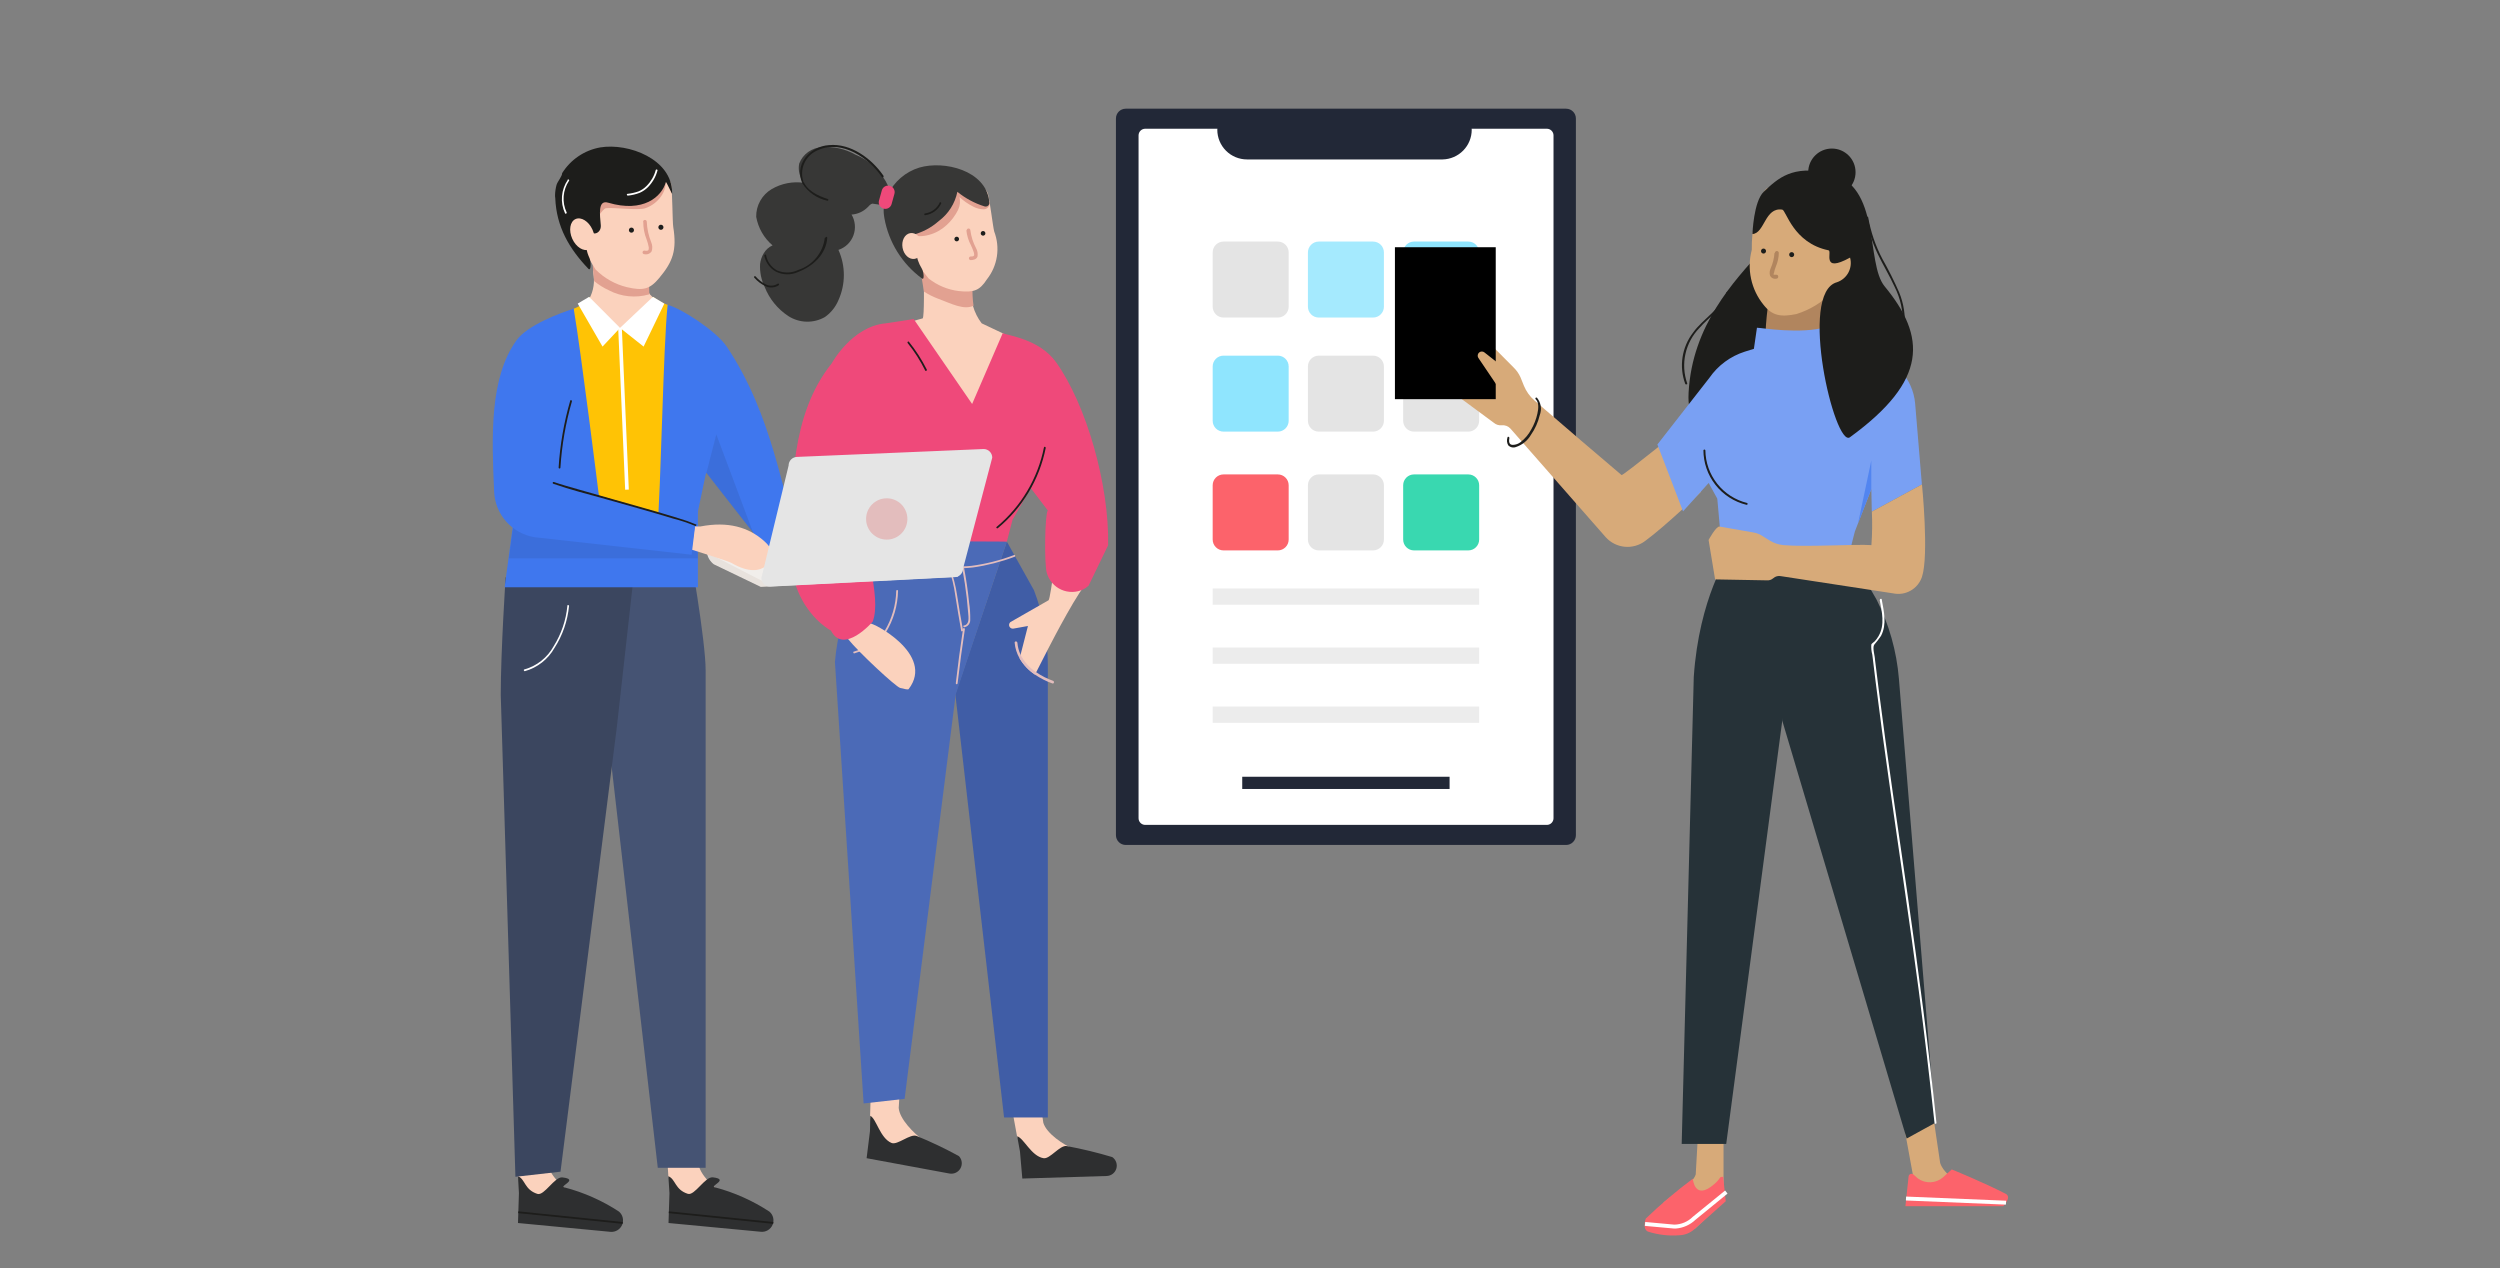 <svg width="690" height="350" viewBox="0 0 690 350" fill="none" xmlns="http://www.w3.org/2000/svg">
<rect x="0" y="0" width="690" height="350" fill="#808080" stroke="none"/>
<path d="M432.246 30H310.7C309.209 30 308 31.209 308 32.7V230.509C308 232 309.209 233.209 310.7 233.209H432.246C433.737 233.209 434.946 232 434.946 230.509V32.7C434.946 31.209 433.737 30 432.246 30Z" fill="#222837"/>
<path d="M426.93 35.531H316.082C315.066 35.531 314.242 36.355 314.242 37.371V225.832C314.242 226.848 315.066 227.672 316.082 227.672H426.93C427.946 227.672 428.77 226.848 428.77 225.832V37.371C428.77 36.355 427.946 35.531 426.93 35.531Z" fill="white"/>
<path d="M352.673 98.156H337.699C336.042 98.156 334.699 99.499 334.699 101.156V116.13C334.699 117.787 336.042 119.13 337.699 119.13H352.673C354.33 119.13 355.673 117.787 355.673 116.13V101.156C355.673 99.499 354.33 98.156 352.673 98.156Z" fill="#3AD0FD" fill-opacity="0.57"/>
<path d="M352.673 66.672H337.699C336.042 66.672 334.699 68.015 334.699 69.672V84.646C334.699 86.303 336.042 87.646 337.699 87.646H352.673C354.33 87.646 355.673 86.303 355.673 84.646V69.672C355.673 68.015 354.33 66.672 352.673 66.672Z" fill="#E4E4E4"/>
<path d="M408.247 162.422H334.699V166.91H408.247V162.422Z" fill="#ECECEC"/>
<path d="M408.247 178.719H334.699V183.207H408.247V178.719Z" fill="#ECECEC"/>
<path d="M352.673 130.938H337.699C336.042 130.938 334.699 132.281 334.699 133.938V148.912C334.699 150.568 336.042 151.912 337.699 151.912H352.673C354.33 151.912 355.673 150.568 355.673 148.912V133.938C355.673 132.281 354.33 130.938 352.673 130.938Z" fill="#FC636B"/>
<path d="M408.247 195.008H334.699V199.496H408.247V195.008Z" fill="#ECECEC"/>
<path d="M339.181 32.633H403.025C403.866 32.633 404.673 32.967 405.268 33.562C405.862 34.157 406.197 34.964 406.197 35.805C406.197 37.951 405.356 40.012 403.854 41.545C402.352 43.078 400.309 43.961 398.164 44.005H344.175C342 44.005 339.914 43.141 338.376 41.603C336.839 40.065 335.975 37.98 335.975 35.805C335.975 34.964 336.309 34.157 336.904 33.562C337.499 32.967 338.305 32.633 339.147 32.633H339.181Z" fill="#222837"/>
<path d="M400.087 214.383H342.857V217.757H400.087V214.383Z" fill="#222837"/>
<path d="M378.96 98.156H363.986C362.329 98.156 360.986 99.499 360.986 101.156V116.13C360.986 117.787 362.329 119.13 363.986 119.13H378.96C380.617 119.13 381.96 117.787 381.96 116.13V101.156C381.96 99.499 380.617 98.156 378.96 98.156Z" fill="#E4E4E4"/>
<path opacity="0.8" d="M378.96 66.672H363.986C362.329 66.672 360.986 68.015 360.986 69.672V84.646C360.986 86.303 362.329 87.646 363.986 87.646H378.96C380.617 87.646 381.96 86.303 381.96 84.646V69.672C381.96 68.015 380.617 66.672 378.96 66.672Z" fill="#8FE4FE"/>
<path d="M378.96 130.938H363.986C362.329 130.938 360.986 132.281 360.986 133.938V148.912C360.986 150.568 362.329 151.912 363.986 151.912H378.96C380.617 151.912 381.96 150.568 381.96 148.912V133.938C381.96 132.281 380.617 130.938 378.96 130.938Z" fill="#E4E4E4"/>
<path d="M405.247 98.156H390.273C388.617 98.156 387.273 99.499 387.273 101.156V116.13C387.273 117.787 388.617 119.13 390.273 119.13H405.247C406.904 119.13 408.247 117.787 408.247 116.13V101.156C408.247 99.499 406.904 98.156 405.247 98.156Z" fill="#E4E4E4"/>
<path d="M405.247 66.672H390.273C388.617 66.672 387.273 68.015 387.273 69.672V84.646C387.273 86.303 388.617 87.646 390.273 87.646H405.247C406.904 87.646 408.247 86.303 408.247 84.646V69.672C408.247 68.015 406.904 66.672 405.247 66.672Z" fill="#3AD0FD" fill-opacity="0.57"/>
<path d="M405.247 130.938H390.273C388.617 130.938 387.273 132.281 387.273 133.938V148.912C387.273 150.568 388.617 151.912 390.273 151.912H405.247C406.904 151.912 408.247 150.568 408.247 148.912V133.938C408.247 132.281 406.904 130.938 405.247 130.938Z" fill="#39D8B0"/>
<path d="M286.752 322.947C284.214 321.8 280.71 313.642 280.71 313.642L278.012 298.96L285.725 294.711L287.959 309.897C288.866 312.878 293.499 315.939 296.358 317.147L301.453 319.443C302.48 319.886 285.946 322.363 286.752 322.947Z" fill="#FBD2BD"/>
<path d="M282.158 325.279L281.514 317.827L280.748 313.617C282.561 314.121 284.635 319.096 287.998 319.66C289.771 320.002 292.53 315.954 294.442 316.316C298.678 317.099 302.866 318.115 306.99 319.357C307.49 319.702 307.868 320.197 308.069 320.771C308.269 321.344 308.281 321.967 308.104 322.548C307.927 323.131 307.57 323.64 307.083 324.004C306.596 324.368 306.006 324.568 305.398 324.574L282.158 325.279Z" fill="#2E2F30"/>
<path d="M244.176 318.307C241.921 316.675 240.148 307.955 240.148 307.955L240.571 293.03L248.989 290.492L248.043 305.8C248.305 308.901 252.211 312.787 254.729 314.621L259.26 317.924C260.186 318.569 243.411 317.641 244.176 318.307Z" fill="#FBD2BD"/>
<path d="M239.184 319.662L240.11 312.21L240.211 307.961C241.902 308.827 242.889 314.124 246.051 315.453C247.702 316.158 251.247 312.775 253.039 313.539C257.022 315.17 260.908 317.026 264.679 319.099C265.092 319.542 265.355 320.105 265.43 320.706C265.504 321.309 265.387 321.919 265.095 322.45C264.802 322.981 264.349 323.406 263.801 323.665C263.254 323.924 262.637 324.004 262.041 323.892L239.184 319.662Z" fill="#2E2F30"/>
<path d="M265.304 119.954C276.159 118.604 276.985 92.1 276.985 92.1L270.943 89.24C269.852 87.813 269.039 86.194 268.547 84.466C268.547 83.761 266.533 81.204 266.533 80.438C261.196 82.009 255.94 74.88 254.993 73.953C254.993 78.706 255.134 87.206 254.671 87.87L249.093 89.401C247.683 91.153 252.859 121.505 265.304 119.954Z" fill="#FBD2BD"/>
<path d="M263.67 191.611L277.122 308.425H289.206V183.555C289.197 176.498 287.901 169.501 285.379 162.91L277.888 149.477L263.67 191.611Z" fill="#405DA6"/>
<path d="M230.441 182.703C231.059 175.244 233.111 167.974 236.483 161.293L242.887 147.92H265.04C269.373 147.811 273.697 148.354 277.868 149.531L263.771 191.665L249.674 303.283L238.356 304.552L230.441 182.703Z" fill="#4B6AB7"/>
<path d="M279.683 173.501L283.711 172.775L281.698 180.631C281.649 181.001 281.561 181.366 281.435 181.719C282.485 183.513 283.931 185.043 285.664 186.19L286.007 185.505L289.349 178.959C290.578 176.582 298.089 162.081 300.345 160.631L292.632 146.734C292.008 147.459 290.055 165.042 289.41 165.666L278.857 171.708C278.689 171.854 278.572 172.051 278.526 172.268C278.478 172.485 278.503 172.713 278.596 172.915C278.69 173.117 278.846 173.284 279.041 173.389C279.237 173.495 279.463 173.535 279.683 173.501Z" fill="#FBD2BD"/>
<path d="M280.043 177.386C280.176 178.913 280.644 180.391 281.412 181.717C282.461 183.511 283.907 185.041 285.641 186.188C287.128 187.201 288.739 188.021 290.435 188.624C290.898 188.806 291.099 188.081 290.635 187.899C288.971 187.315 287.393 186.509 285.943 185.503C284.117 184.308 282.642 182.646 281.674 180.689C281.196 179.668 280.902 178.57 280.808 177.447C280.768 176.903 280.002 176.903 280.043 177.386Z" fill="#E3BDBD"/>
<path d="M255.353 102.27C256.294 104.1 257.095 105.999 257.75 107.949C257.75 108.272 258.334 108.131 258.233 107.828C257.537 105.833 256.702 103.888 255.736 102.008C255.595 101.726 255.152 102.008 255.293 102.27H255.353Z" fill="#1D1D1B"/>
<path d="M265.626 157.071C266.129 159.77 266.532 162.488 266.835 165.127C266.975 166.416 267.097 167.725 267.197 169.014C267.298 170.303 267.681 172.337 266.049 172.639C265.727 172.639 265.868 173.183 266.171 173.122C266.654 173.026 267.084 172.755 267.381 172.362C267.678 171.968 267.82 171.479 267.781 170.987C267.811 169.445 267.711 167.902 267.478 166.376C267.157 163.173 266.694 160.011 266.109 156.869C266.109 156.547 265.566 156.668 265.626 156.99V157.071Z" fill="#E3BDBD"/>
<path d="M265.806 173.52C265.041 178.542 264.37 183.57 263.793 188.605C263.793 188.671 263.819 188.735 263.866 188.783C263.913 188.83 263.977 188.857 264.044 188.857C264.111 188.857 264.175 188.83 264.222 188.783C264.27 188.735 264.296 188.671 264.296 188.605C264.874 183.61 265.544 178.622 266.31 173.64C266.31 173.339 265.887 173.197 265.826 173.52H265.806Z" fill="#E3BDBD"/>
<path d="M261.78 156.646C262.683 159.171 263.318 161.783 263.673 164.44C264.157 167.663 264.741 170.885 265.285 174.087C265.285 174.41 265.828 174.269 265.788 173.947C265.225 170.745 264.64 167.542 264.157 164.299C263.767 161.645 263.098 159.04 262.163 156.525C262.163 156.223 261.559 156.344 261.68 156.666L261.78 156.646Z" fill="#E3BDBD"/>
<path d="M247.36 163.026C247.276 166.962 246.165 170.808 244.138 174.184C242.305 177.487 239.083 178.756 235.68 179.843C235.358 179.843 235.499 180.428 235.801 180.326C239.224 179.239 242.527 177.95 244.42 174.687C246.599 171.182 247.788 167.152 247.864 163.026C247.848 162.971 247.815 162.923 247.77 162.889C247.724 162.854 247.669 162.836 247.612 162.836C247.555 162.836 247.5 162.854 247.454 162.889C247.409 162.923 247.376 162.971 247.36 163.026Z" fill="#E3BDBD"/>
<path d="M279.906 153.181C276.09 154.642 272.116 155.649 268.065 156.182C264.633 156.508 261.17 156.318 257.794 155.618C252.135 154.55 246.476 153.302 240.898 151.852C240.841 151.851 240.786 151.869 240.74 151.903C240.694 151.937 240.661 151.985 240.645 152.04C240.629 152.095 240.632 152.153 240.652 152.206C240.672 152.259 240.709 152.305 240.757 152.335C246.537 153.845 252.397 155.134 258.258 156.222C261.634 156.879 265.091 157.015 268.508 156.625C272.452 156.064 276.321 155.071 280.048 153.664C280.349 153.543 280.209 153.06 279.906 153.181Z" fill="#E3BDBD"/>
<path d="M233.585 155.695C234.25 156.239 240.05 172.07 240.05 172.07C240.715 171.667 258.175 180.589 250.784 190.196C250.643 190.397 249.676 190.196 248.448 189.874C247.219 189.551 236.969 180.025 234.049 176.359C230.021 171.264 225.006 160.469 223.758 159.945L233.585 155.695Z" fill="#FBD2BD"/>
<path d="M229.56 100.28C218.061 114.6 218.705 134.519 218.04 149.483C217.235 167.891 229.338 174.034 229.338 174.034C232.822 180.882 240.858 171.577 240.858 171.577C243.496 164.77 237.958 149.422 237.051 140.561L235.601 127.127L241.019 140.42L242.569 149.302L277.892 149.483L279.464 143.441L284.336 134.982L284.478 134.7L289.19 140.883C288.364 141.93 288.184 155.888 288.928 158.163C289.219 159.173 289.728 160.106 290.417 160.898C291.106 161.69 291.961 162.323 292.92 162.75C293.879 163.178 294.919 163.391 295.968 163.375C297.019 163.358 298.053 163.112 298.997 162.655C299.526 162.389 300.014 162.05 300.448 161.648L305.845 150.49C306.167 133.693 299.803 111.659 291.506 100.018C286.955 93.593 278.154 92.606 276.745 91.962L268.306 111.498L252.176 88.055L244.462 89.243C235.098 90.069 229.56 100.28 229.56 100.28Z" fill="#EF497A"/>
<path d="M288.142 123.448C286.432 132.054 281.818 139.812 275.071 145.421C274.81 145.623 275.172 145.985 275.414 145.764C282.235 140.118 286.9 132.294 288.625 123.609C288.625 123.307 288.202 123.166 288.142 123.488V123.448Z" fill="#1D1D1B"/>
<path d="M250.522 94.695C252.404 97.036 254.025 99.575 255.356 102.268C255.497 102.55 255.94 102.268 255.799 102.006C254.429 99.281 252.775 96.709 250.865 94.332C250.663 94.091 250.321 94.433 250.522 94.695Z" fill="#1D1D1B"/>
<path d="M255.01 80.478C256.275 81.294 257.625 81.969 259.037 82.492C262.783 83.902 266.025 85.614 268.704 84.385C268.14 81.082 268.543 76.188 268.12 75.503C267.032 73.771 252.996 68.233 253.479 70.831C253.841 72.502 254.305 76.45 255.01 80.478Z" fill="#E2A191"/>
<path d="M246.436 63.997C246.436 63.997 255.921 76.484 256.283 76.846C258.687 78.757 261.573 79.963 264.621 80.331C268.809 80.794 270.401 80.169 272.394 77.088C273.841 75.254 274.788 73.077 275.141 70.768C275.493 68.459 275.241 66.098 274.409 63.916C274.066 62.768 273.1 54.591 272.616 53.302C271.387 50.019 265.729 52.134 265.104 50.623C264.137 48.267 246.436 63.997 246.436 63.997Z" fill="#FBD2BD"/>
<path d="M271.326 65.047C271.682 65.047 271.971 64.758 271.971 64.402C271.971 64.046 271.682 63.758 271.326 63.758C270.97 63.758 270.682 64.046 270.682 64.402C270.682 64.758 270.97 65.047 271.326 65.047Z" fill="#1D1E1C"/>
<path d="M264.054 66.617C264.411 66.617 264.699 66.329 264.699 65.973C264.699 65.617 264.411 65.328 264.054 65.328C263.699 65.328 263.41 65.617 263.41 65.973C263.41 66.329 263.699 66.617 264.054 66.617Z" fill="#1D1E1C"/>
<path d="M266.715 63.558C266.863 65.011 267.294 66.42 267.983 67.707C268.305 68.356 268.575 69.029 268.788 69.721C268.788 69.963 268.991 70.366 268.788 70.587C268.588 70.809 268.185 70.789 267.922 70.789C267.789 70.789 267.661 70.842 267.567 70.936C267.473 71.031 267.419 71.159 267.419 71.292C267.419 71.426 267.473 71.554 267.567 71.648C267.661 71.743 267.789 71.796 267.922 71.796C268.588 71.775 269.534 71.614 269.795 70.789C269.929 69.984 269.78 69.159 269.373 68.452C268.565 66.928 268.039 65.27 267.822 63.558C267.822 63.425 267.769 63.297 267.675 63.202C267.58 63.108 267.452 63.055 267.319 63.055C267.186 63.055 267.058 63.108 266.962 63.202C266.868 63.297 266.815 63.425 266.815 63.558H266.715Z" fill="#E2A191"/>
<path d="M252.875 64.142C253.136 63.779 261.051 58.1 261.655 56.791C262.259 55.481 264.051 54.776 263.508 53.206C263.48 53.122 263.476 53.032 263.498 52.946C263.519 52.861 263.564 52.783 263.628 52.722C263.65 52.49 263.758 52.274 263.931 52.118C264.135 51.945 264.399 51.859 264.666 51.877C264.934 51.896 265.182 52.019 265.361 52.219L266.066 52.863L266.428 53.004L266.851 53.145H267.073L268.019 53.306C269.397 53.385 270.709 53.924 271.745 54.837C272.011 54.799 272.282 54.856 272.51 54.998C272.783 55.178 272.985 55.446 273.084 55.758C273.183 56.069 273.172 56.405 273.054 56.71C272.936 57.009 272.734 57.269 272.474 57.458C272.214 57.647 271.904 57.758 271.584 57.777C270.535 57.778 269.503 57.514 268.583 57.012C267.213 56.315 265.947 55.434 264.817 54.394C265.098 55.562 264.97 56.792 264.454 57.878C263.665 59.495 262.571 60.945 261.232 62.148C259.884 63.402 258.254 64.314 256.479 64.806C255.569 65.065 254.627 65.194 253.68 65.189C253.507 65.219 253.329 65.207 253.16 65.154C252.993 65.102 252.839 65.01 252.713 64.887C252.669 64.76 252.66 64.623 252.688 64.491C252.717 64.36 252.781 64.239 252.875 64.142Z" fill="#E2A191"/>
<path d="M243.973 59.402C243.863 58.553 243.863 57.693 243.973 56.844C244.094 56.038 245.142 54.488 245.021 53.783C245.87 51.989 247.085 50.393 248.586 49.096C250.088 47.799 251.843 46.83 253.741 46.25C260.628 44.236 271.986 47.036 273.014 55.414C273.033 55.507 273.033 55.603 273.014 55.696C273.094 55.91 273.094 56.146 273.014 56.361C272.919 56.608 272.73 56.81 272.491 56.922C272.251 57.035 271.976 57.05 271.725 56.965C268.992 56.115 266.448 54.748 264.233 52.937C263.58 56.161 261.759 59.031 259.118 60.993C257.005 62.875 254.459 64.203 251.707 64.86C252.976 68.525 252.432 70.902 254.446 74.185C254.949 75.031 255.211 77.468 254.446 76.843C248.992 72.828 245.287 66.874 244.094 60.208C244.034 59.946 244.014 59.684 243.973 59.402Z" fill="#373736"/>
<path d="M252.476 71.444C253.986 71.174 254.927 69.365 254.576 67.405C254.225 65.445 252.716 64.076 251.205 64.347C249.694 64.617 248.754 66.425 249.105 68.385C249.456 70.345 250.965 71.715 252.476 71.444Z" fill="#FBD2BD"/>
<path d="M210.785 69.916C210.238 70.826 209.895 71.843 209.778 72.897C209.666 75.071 210.102 77.239 211.047 79.201C212.351 82.5 214.644 85.314 217.612 87.257C219.108 88.213 220.838 88.74 222.613 88.783C224.388 88.826 226.14 88.381 227.681 87.499C229.339 86.332 230.631 84.719 231.407 82.846C232.393 80.666 232.903 78.301 232.903 75.908C232.903 73.515 232.393 71.15 231.407 68.97C232.358 68.655 233.225 68.13 233.944 67.432C234.662 66.734 235.213 65.883 235.555 64.942C235.896 64.009 236.025 63.012 235.935 62.023C235.844 61.034 235.536 60.077 235.032 59.222C236.705 59.114 238.281 58.397 239.462 57.208C239.865 56.805 240.248 56.301 240.791 56.201C241.914 56.321 243.025 56.53 244.114 56.825C245.02 57.087 246.128 53.623 245.141 51.367C243.33 47.398 240.065 44.276 236.019 42.646C233.257 41.071 230.084 40.369 226.916 40.632C225.529 40.677 224.187 41.131 223.058 41.938C221.929 42.744 221.064 43.867 220.572 45.164C220.394 46.092 220.422 47.047 220.655 47.963C220.889 48.878 221.321 49.731 221.921 50.461C218.846 50.011 215.709 50.614 213.02 52.172C211.684 52.953 210.581 54.075 209.824 55.424C209.066 56.773 208.682 58.299 208.71 59.846C209.253 62.915 210.849 65.7 213.221 67.721C212.203 68.184 211.352 68.951 210.785 69.916Z" fill="#373736"/>
<path d="M246.074 56.338L246.862 53.505C247.127 52.551 246.569 51.563 245.615 51.298L245.596 51.292C244.642 51.027 243.654 51.586 243.389 52.539L242.601 55.372C242.336 56.326 242.894 57.314 243.848 57.58L243.867 57.585C244.821 57.85 245.809 57.292 246.074 56.338Z" fill="#EF497A"/>
<path d="M243.858 48.532C240.595 43.779 234.815 39.469 228.774 40.053C227.492 40.139 226.243 40.498 225.11 41.106C223.978 41.714 222.989 42.557 222.209 43.578C221.451 44.588 220.984 45.787 220.86 47.044C220.735 48.301 220.958 49.568 221.504 50.708C223.078 53.105 225.529 54.79 228.331 55.4C228.633 55.501 228.774 55.018 228.452 54.917C225.672 54.031 222.41 52.52 221.544 49.459C221.179 47.825 221.411 46.114 222.198 44.637C222.985 43.159 224.274 42.012 225.833 41.403C232.399 38.502 239.79 43.578 243.415 48.875C243.596 49.137 244.019 48.875 243.837 48.613L243.858 48.532Z" fill="#1D1D1B"/>
<path d="M227.645 65.611C227.406 67.637 226.591 69.551 225.294 71.126C223.998 72.701 222.276 73.87 220.335 74.493C219.426 74.938 218.431 75.181 217.42 75.206C216.408 75.23 215.403 75.035 214.474 74.634C213.686 74.203 213.005 73.601 212.478 72.873C211.952 72.145 211.595 71.308 211.433 70.425C211.433 70.103 210.89 70.243 210.95 70.566C211.127 71.483 211.502 72.351 212.048 73.109C212.594 73.867 213.298 74.497 214.112 74.956C215.064 75.438 216.112 75.698 217.179 75.719C218.246 75.74 219.304 75.521 220.274 75.077C224.302 73.546 228.028 70.223 228.33 65.611C228.33 65.544 228.303 65.48 228.256 65.433C228.209 65.386 228.145 65.359 228.078 65.359C228.011 65.359 227.947 65.386 227.9 65.433C227.853 65.48 227.826 65.544 227.826 65.611H227.645Z" fill="#1D1D1B"/>
<path d="M214.635 78.297C214.167 78.609 213.625 78.793 213.064 78.832C212.502 78.871 211.94 78.763 211.433 78.519C210.323 77.981 209.336 77.22 208.533 76.283C208.312 76.041 207.949 76.404 208.171 76.626C209.066 77.667 210.18 78.499 211.433 79.062C211.996 79.296 212.608 79.389 213.215 79.333C213.822 79.277 214.407 79.073 214.917 78.74C215.179 78.539 214.917 78.116 214.655 78.297H214.635Z" fill="#1D1D1B"/>
<path d="M259.363 55.918C258.996 56.713 258.435 57.403 257.731 57.924C257.027 58.445 256.203 58.78 255.335 58.899C255.013 58.899 255.013 59.443 255.335 59.402C256.284 59.277 257.186 58.917 257.96 58.354C258.734 57.791 259.354 57.044 259.766 56.18C259.907 55.898 259.464 55.636 259.323 55.918H259.363Z" fill="#1D1D1B"/>
<path d="M148.218 335.551C145.62 333.859 142.942 324.675 142.922 324.634L141.895 308.28L150.796 304.695L151.279 321.513C151.863 324.897 156.555 328.763 159.496 330.515L164.812 333.759C165.799 334.362 148.701 334.886 148.258 335.611L148.218 335.551Z" fill="#FBD2BD"/>
<path d="M142.963 337.53L143.225 329.314L142.963 324.641C144.977 325.426 144.715 328.367 148.32 329.515C150.213 330.12 153.093 324.701 155.207 324.963C159.98 325.507 154.16 327.38 155.811 327.722C161.156 329.121 166.237 331.379 170.855 334.409C171.364 334.849 171.721 335.438 171.874 336.095C172.027 336.75 171.969 337.436 171.707 338.056C171.445 338.675 170.993 339.197 170.417 339.544C169.841 339.892 169.169 340.046 168.499 339.988L142.963 337.551V337.53Z" fill="#2E2F30"/>
<path d="M143.067 334.328L143.016 334.829L171.844 337.782L171.896 337.282L143.067 334.328Z" fill="#1D1D1B"/>
<path d="M189.761 335.532C187.163 333.84 184.485 324.676 184.465 324.636L183.438 308.261L192.339 304.656L192.822 321.474C193.426 324.838 198.098 328.704 201.039 330.476L206.375 333.76C207.342 334.364 190.265 334.887 189.801 335.592C189.801 335.512 189.781 335.552 189.761 335.532Z" fill="#FBD2BD"/>
<path d="M184.509 337.51L184.771 329.314L184.469 324.641C186.483 325.426 186.241 328.367 189.846 329.495C191.719 330.098 194.598 324.701 196.733 324.943C201.486 325.487 195.666 327.38 197.337 327.702C202.672 329.118 207.745 331.382 212.361 334.409C212.875 334.846 213.237 335.434 213.393 336.089C213.548 336.746 213.491 337.435 213.227 338.055C212.964 338.677 212.51 339.196 211.93 339.54C211.35 339.884 210.675 340.035 210.005 339.968L184.509 337.551V337.51Z" fill="#2E2F30"/>
<path d="M184.622 334.328L184.57 334.829L213.399 337.782L213.45 337.282L184.622 334.328Z" fill="#1D1D1B"/>
<path d="M166.765 193.843L181.547 322.318H194.758V184.981C194.758 177.226 190.489 151.527 189.26 147.398H159.717L166.765 193.843Z" fill="#455373"/>
<path d="M138.207 191.808C138.207 179.724 139.556 159.342 139.556 159.342C139.556 159.342 170.087 151.709 175.564 153.099L170.248 200.67L154.701 323.385L142.255 324.796L138.207 191.808Z" fill="#3B465F"/>
<path d="M179.027 119.661C190.768 117.063 188.956 88.041 188.956 88.041L183.558 85.926C182.348 84.377 181.044 82.904 179.651 81.516C179.351 81.267 179.139 80.928 179.047 80.549C178.927 79.768 178.846 78.981 178.806 78.192C173.066 80.408 164.829 75.514 163.702 74.547C163.722 75.1 163.776 75.652 163.863 76.198C164.141 78.658 163.55 81.138 162.191 83.207C161.196 84.748 159.805 85.994 158.163 86.812C156.754 88.847 165.554 122.622 179.027 119.661Z" fill="#FBD2BD"/>
<path d="M181.344 147.459C193.306 145.968 188.876 89.313 188.876 89.313L184.264 84.137C182.794 83.659 181.427 82.908 180.236 81.922L178.223 86.413C177.706 87.569 176.884 88.562 175.846 89.286C174.808 90.01 173.592 90.437 172.329 90.522C171.066 90.607 169.804 90.346 168.678 89.768C167.552 89.189 166.605 88.315 165.938 87.239L162.676 82.002C161.548 83.432 160.06 84.537 158.366 85.205C157.359 86.433 158.91 118.9 165.314 136.804C169.14 147.559 176.229 148.103 181.344 147.459Z" fill="#FFC305"/>
<path d="M142.155 140.675L139.275 162.084H192.623V136.445L177.237 146.334L142.155 140.675Z" fill="#3F77EE"/>
<path d="M171.627 90.453L170.621 90.496L172.544 135.164L173.55 135.12L171.627 90.453Z" fill="white"/>
<path d="M163.988 77.589C165.22 78.593 166.573 79.439 168.016 80.106C171.459 81.925 175.476 82.33 179.213 81.234C179.194 78.578 178.992 75.927 178.609 73.299C177.582 71.285 162.74 63.954 163.022 66.834C163.102 68.606 163.606 73.118 163.988 77.589Z" fill="#E2A191"/>
<path d="M155.285 59.082C155.285 59.082 164.025 73.946 164.388 74.389C166.769 76.783 169.766 78.47 173.047 79.263C177.559 80.31 179.371 79.827 181.949 76.725C185.735 72.194 186.843 69.072 185.815 62.627C185.594 61.318 185.574 52.275 185.231 50.805C184.325 47.059 177.861 48.63 177.377 46.898C176.632 44.199 155.285 59.082 155.285 59.082Z" fill="#FBD2BD"/>
<path d="M182.412 63.433C182.801 63.433 183.117 63.118 183.117 62.728C183.117 62.339 182.801 62.023 182.412 62.023C182.023 62.023 181.707 62.339 181.707 62.728C181.707 63.118 182.023 63.433 182.412 63.433Z" fill="#1D1E1C"/>
<path d="M174.277 64.222C174.666 64.222 174.982 63.907 174.982 63.517C174.982 63.128 174.666 62.812 174.277 62.812C173.888 62.812 173.572 63.128 173.572 63.517C173.572 63.907 173.888 64.222 174.277 64.222Z" fill="#1D1E1C"/>
<path d="M177.541 61.279C177.535 62.929 177.849 64.564 178.468 66.093C178.737 66.818 178.939 67.566 179.072 68.328C179.072 68.611 179.072 68.993 178.83 69.154C178.509 69.256 178.164 69.256 177.843 69.154C177.71 69.154 177.582 69.207 177.487 69.302C177.393 69.396 177.34 69.524 177.34 69.658C177.34 69.791 177.393 69.919 177.487 70.014C177.582 70.108 177.71 70.161 177.843 70.161C178.221 70.249 178.617 70.219 178.977 70.075C179.337 69.931 179.644 69.68 179.857 69.356C180.117 68.558 180.081 67.693 179.757 66.919C179.014 65.098 178.591 63.163 178.508 61.199C178.508 61.065 178.455 60.937 178.36 60.843C178.266 60.748 178.138 60.695 178.004 60.695C177.871 60.695 177.743 60.748 177.648 60.843C177.554 60.937 177.501 61.065 177.501 61.199L177.541 61.279Z" fill="#E2A191"/>
<path d="M161.305 53.103C161.647 52.741 183.276 49.276 183.598 49.377C185.088 49.78 183.377 49.156 183.598 49.84C184.182 52.197 182.128 56.064 178.1 57.474C176.086 58.138 169.239 57.192 167.225 57.474C166.218 57.635 164.225 61.502 163.198 61.502C162.775 61.502 162.372 61.502 162.171 61.038C161.673 58.42 161.384 55.767 161.305 53.103Z" fill="#E2A191"/>
<path d="M153.193 53.803C153.222 52.856 153.364 51.916 153.616 51.003C153.857 50.157 155.187 48.586 155.146 47.801C156.3 45.947 157.83 44.356 159.637 43.131C161.445 41.907 163.489 41.075 165.639 40.691C173.432 39.382 185.455 43.893 185.515 53.198C185.527 53.292 185.527 53.387 185.515 53.48C185.515 53.742 183.864 50.016 183.784 50.258C182.636 54.286 177.581 58.818 167.834 55.937C164.934 55.071 165.578 59.281 165.82 62.201C165.961 64.376 163.584 65.182 162.96 63.631C162.445 62.565 161.765 61.586 160.946 60.731C161.832 64.9 160.946 67.397 162.719 71.284C163.161 72.271 163.141 74.97 162.396 74.184C157.14 68.706 153.555 62.584 153.253 54.689C153.206 54.396 153.185 54.099 153.193 53.803Z" fill="#1D1D1B"/>
<path d="M162.627 68.83C164.167 68.135 164.57 65.697 163.527 63.386C162.483 61.074 160.388 59.764 158.848 60.46C157.307 61.156 156.904 63.594 157.947 65.905C158.991 68.216 161.086 69.526 162.627 68.83Z" fill="#FBD2BD"/>
<path d="M184.266 84.141C183.017 96.104 182.494 133.626 181.346 147.462L191.415 146.938L194.798 130.826L194.959 130.504L213.447 154.129L220.556 148.932C215.743 136.385 213.447 114.875 200.578 95.661C197.658 91.331 187.931 85.047 184.266 84.141Z" fill="#3F77EE"/>
<path d="M156.715 49.624C155.797 50.967 155.244 52.525 155.11 54.145C154.976 55.766 155.265 57.393 155.949 58.868C156.09 59.171 156.533 58.868 156.392 58.627C155.736 57.237 155.452 55.701 155.568 54.169C155.685 52.636 156.198 51.16 157.057 49.886C157.238 49.624 156.815 49.362 156.634 49.624H156.715Z" fill="white"/>
<path d="M209.979 161.987L264.354 159.167L265.804 156.932L213.443 154.132L194.936 151.695L195.117 152.642C195.34 153.875 196.015 154.981 197.01 155.744L209.979 161.987Z" fill="#E8E2DD"/>
<path d="M211.49 160.918L248.182 158.219L259.138 157.413L265.804 156.93L250.438 150.727L194.936 151.693L197.936 153.949L211.49 160.918Z" fill="#F1EEEB"/>
<path d="M180.213 81.922L183.355 83.795L177.636 95.658L171.131 90.502L180.213 81.922Z" fill="white"/>
<path d="M162.593 81.922L159.451 83.795L166.298 95.658L171.132 90.502L162.593 81.922Z" fill="white"/>
<path d="M180.981 46.939C180.543 48.583 179.682 50.082 178.484 51.29C177.837 51.963 177.054 52.491 176.188 52.84C175.215 53.171 174.209 53.394 173.188 53.505C172.865 53.505 173.006 54.029 173.308 53.989C174.434 53.88 175.538 53.616 176.591 53.203C177.431 52.828 178.196 52.303 178.846 51.652C180.096 50.377 180.997 48.803 181.465 47.08C181.565 46.758 181.062 46.637 180.981 46.939Z" fill="white"/>
<g opacity="0.3">
<path opacity="0.3" d="M142.256 140.672L140.443 154.126H192.623V151.689L177.337 146.331L142.256 140.672Z" fill="#1D1D1B"/>
</g>
<g opacity="0.3">
<path opacity="0.3" d="M194.961 130.529L197.7 119.875L207.95 147.206L194.961 130.529Z" fill="#1D1D1B"/>
</g>
<path d="M191.754 145.306H193.305C200.897 143.835 206.596 145.487 210.906 149.334C211.979 150.263 212.844 151.41 213.443 152.697C213.645 153.16 211.429 160.914 201.843 155.356C200.816 154.772 190.848 151.69 190.848 151.69L191.754 145.306Z" fill="#FBD2BD"/>
<path d="M158.346 85.211C160.36 97.074 165.294 136.811 165.294 136.811L191.937 144.444L190.89 153.104L147.552 148.271C144.524 147.781 141.758 146.261 139.721 143.968C137.685 141.674 136.503 138.748 136.375 135.683C135.69 120.215 135.126 104.344 142.517 93.972C145.538 89.722 154.741 86.319 158.346 85.211Z" fill="#3F77EE"/>
<path d="M212.517 161.915L263.428 159.296C264.058 159.296 264.662 159.046 265.107 158.6C265.553 158.154 265.804 157.55 265.804 156.92L273.859 126.306C273.859 125.994 273.797 125.685 273.678 125.397C273.559 125.108 273.384 124.846 273.163 124.626C272.943 124.405 272.68 124.23 272.393 124.111C272.104 123.991 271.795 123.93 271.483 123.93L220.029 126.105C219.715 126.105 219.404 126.167 219.115 126.288C218.825 126.408 218.562 126.585 218.341 126.808C218.12 127.031 217.946 127.295 217.827 127.586C217.709 127.877 217.65 128.188 217.652 128.502L210.141 159.538C210.141 160.168 210.391 160.773 210.837 161.218C211.282 161.664 211.887 161.915 212.517 161.915Z" fill="#E5E5E5"/>
<path d="M244.74 148.931C247.888 148.931 250.44 146.379 250.44 143.231C250.44 140.083 247.888 137.531 244.74 137.531C241.593 137.531 239.041 140.083 239.041 143.231C239.041 146.379 241.593 148.931 244.74 148.931Z" fill="#E3BDBD"/>
<path d="M192.038 144.72C190.483 144.06 188.889 143.495 187.265 143.028C184.426 142.142 181.566 141.317 178.707 140.491C172.303 138.658 165.898 136.886 159.494 135.033C157.259 134.388 155.024 133.784 152.828 133.019C152.764 133.009 152.698 133.023 152.644 133.06C152.59 133.096 152.552 133.151 152.536 133.215C152.521 133.278 152.53 133.345 152.562 133.402C152.594 133.459 152.646 133.502 152.708 133.522C157.4 135.174 162.273 136.382 167.066 137.731C173.309 139.504 179.573 141.236 185.795 143.129C187.857 143.649 189.876 144.322 191.837 145.143C192.119 145.284 192.381 144.841 192.099 144.7L192.038 144.72Z" fill="#1D1D1B"/>
<path d="M157.378 110.604C155.63 116.623 154.556 122.817 154.176 129.073C154.176 129.14 154.202 129.204 154.249 129.251C154.297 129.298 154.361 129.325 154.427 129.325C154.494 129.325 154.558 129.298 154.605 129.251C154.653 129.204 154.679 129.14 154.679 129.073C155.063 122.865 156.13 116.719 157.861 110.745C157.861 110.423 157.458 110.282 157.378 110.604Z" fill="#1D1D1B"/>
<path d="M156.592 167.237C156.215 171.187 154.918 174.995 152.806 178.354C151.956 179.903 150.806 181.268 149.423 182.367C148.04 183.468 146.451 184.28 144.75 184.758C144.428 184.758 144.569 185.303 144.871 185.242C148.324 184.27 151.254 181.975 153.027 178.857C155.278 175.362 156.659 171.376 157.055 167.237C157.055 167.17 157.028 167.106 156.981 167.058C156.934 167.011 156.87 166.984 156.803 166.984C156.736 166.984 156.672 167.011 156.625 167.058C156.578 167.106 156.551 167.17 156.551 167.237H156.592Z" fill="white"/>
<path d="M398.896 106.796L412.29 116.684C412.585 116.939 412.929 117.132 413.3 117.251C413.672 117.37 414.065 117.413 414.453 117.377C414.9 117.327 415.353 117.383 415.773 117.541C416.194 117.699 416.573 117.954 416.876 118.286L443.207 148.297C444.559 149.782 446.416 150.711 448.416 150.903C450.414 151.095 452.414 150.536 454.024 149.336C459.909 145.008 469.473 135.747 469.473 135.747L466.66 116.143C466.66 116.143 447.902 131.398 447.556 131.117C443.9 128.066 429.079 115.364 423.496 110.518C422.242 109.423 421.258 108.053 420.619 106.515L419.667 104.156C419.204 103.116 418.542 102.175 417.721 101.387C414.69 98.336 415.254 98.876 409.932 93.554C409.13 92.753 404.523 95.025 404.523 95.025L398.896 106.796Z" fill="#D7AA79"/>
<path d="M423.708 110.041C424.876 111.058 424.595 112.854 424.314 114.195C423.979 115.717 423.41 117.177 422.627 118.523C421.911 119.878 420.914 121.065 419.706 122.007C419.089 122.498 418.329 122.772 417.541 122.785C416.395 122.785 416.438 121.747 416.589 120.86C416.589 120.535 416.135 120.384 416.07 120.73C415.946 121.084 415.899 121.46 415.932 121.833C415.966 122.206 416.079 122.568 416.266 122.894C416.537 123.181 416.887 123.38 417.273 123.465C417.66 123.55 418.062 123.517 418.429 123.37C420.163 122.791 421.625 121.598 422.539 120.016C423.684 118.384 424.506 116.548 424.962 114.607C425.276 113.812 425.372 112.949 425.244 112.105C425.115 111.261 424.764 110.467 424.227 109.803C424.202 109.776 424.172 109.755 424.138 109.741C424.105 109.726 424.068 109.719 424.032 109.719C423.995 109.719 423.959 109.726 423.925 109.741C423.891 109.755 423.862 109.776 423.836 109.803C423.812 109.829 423.792 109.861 423.78 109.895C423.767 109.929 423.762 109.966 423.763 110.002C423.766 110.039 423.776 110.075 423.792 110.107C423.808 110.14 423.831 110.169 423.859 110.192L423.708 110.041Z" fill="#1D1D1B"/>
<path d="M475.697 312.328V331.607L467.843 339.072L459.016 336.194L459.168 331.867C461.461 329.832 467.065 327.085 468.017 324.164L468.579 314.254L475.697 312.328Z" fill="#D7AA79"/>
<path d="M532.386 330.742C529.79 329.574 528.059 324.792 528.059 324.792L525.311 309.796L533.186 305.469L535.48 320.962C536.389 324.012 541.149 327.064 544.135 328.361L549.348 330.72C550.214 331.196 531.391 330.158 532.386 330.742Z" fill="#D7AA79"/>
<path d="M496.579 151.781L491.926 198.757L476.436 315.73H464.146L467.479 186.856C468.95 164.937 477.149 152.971 477.149 152.971L496.579 151.781Z" fill="#263238"/>
<path d="M524.099 187.332C523.473 179.707 521.371 172.278 517.911 165.456L510.75 153.036L496.535 151.781H493.679C488.422 151.781 491.884 198.843 491.884 198.843L526.241 314.237L530.807 311.727L534.116 309.91L524.099 187.332Z" fill="#263238"/>
<path d="M497.77 87.781C497.142 90.055 496.133 92.207 494.784 94.143C493.708 96.02 492.462 97.794 491.063 99.444C489.744 100.932 488.204 102.209 486.498 103.23C484.983 104.139 483.296 104.853 481.89 105.892C480.59 107.303 479.64 109.001 479.12 110.847C478.421 112.482 477.205 113.843 475.658 114.72C468.173 118.918 465.684 115.239 466.053 108.38C467.026 89.707 478.73 77.46 486.13 69.216C491.107 63.59 498.289 84.427 497.77 87.781Z" fill="#1D1D1B"/>
<path d="M483.035 98.334C483.035 98.334 480.764 105.885 492.036 108.287C505.017 111.057 511.811 99.632 510.426 97.468L504.714 95.304C503.914 93.941 505.321 84.269 505.644 80.656C505.905 77.864 489.613 78.016 488.639 79.942C488.062 83.171 487.651 86.428 487.406 89.7C487.284 91.552 487.284 93.409 487.406 95.261L483.035 98.334Z" fill="#B1855E"/>
<path d="M516.484 70.382L509.365 79.037L507.893 80.855L507.158 81.742C506.812 82.153 506.012 80.271 505.644 80.682C502.909 83.453 499.537 85.511 495.821 86.675C491.494 87.563 489.114 87.151 486.734 84.122C485.037 82.032 483.858 79.571 483.295 76.938C482.731 74.306 482.797 71.578 483.489 68.976C483.47 67.481 483.535 65.985 483.683 64.497C484.657 60.927 485.241 57.638 485.848 55.972C486.626 53.44 486.908 52.791 486.908 52.791C487.253 52.466 487.535 51.947 487.946 51.861C509.452 47.1 516.484 70.382 516.484 70.382Z" fill="#D7AA79"/>
<path d="M486.732 69.986C487.114 69.986 487.424 69.676 487.424 69.294C487.424 68.912 487.114 68.602 486.732 68.602C486.349 68.602 486.039 68.912 486.039 69.294C486.039 69.676 486.349 69.986 486.732 69.986Z" fill="#1D1E1C"/>
<path d="M494.504 70.971C494.885 70.971 495.195 70.661 495.195 70.278C495.195 69.896 494.885 69.586 494.504 69.586C494.121 69.586 493.811 69.896 493.811 70.278C493.811 70.661 494.121 70.971 494.504 70.971Z" fill="#1D1E1C"/>
<path d="M530.442 133.71L516.616 141.219L516.486 134.987L511.942 146.693L509.779 155.132H476.2L474.751 146.325L473.972 137.627L471.592 133.299L464.517 141.132L457.441 122.675L471.809 104.262C474.177 100.849 477.607 98.316 481.565 97.056L484.075 96.277L484.919 90.457C486.196 90.457 496.971 92.361 504.218 90.219L505.581 95.26L512.916 97.056C513.782 97.273 514.691 97.402 515.6 97.554C519.001 98.066 522.132 99.708 524.486 102.217C526.841 104.725 528.284 107.953 528.581 111.38L530.442 133.71Z" fill="#79A0F3"/>
<path d="M520.18 79.058C514.771 72.566 519.444 50.929 504.688 47.726C494.672 45.562 490.799 49.133 486.818 52.898C483.962 55.602 483.68 64.603 483.68 64.603C487.098 64.344 487.055 57.139 491.902 57.853C492.983 58.004 494.866 67.07 504.667 69.083C505.792 69.299 502.504 75.574 510.617 71.095C510.997 72.472 510.836 73.942 510.169 75.205C509.501 76.467 508.377 77.428 507.026 77.889C496.208 80.745 506.42 123.696 510.573 120.688C532.231 104.936 531.561 92.906 520.18 79.058Z" fill="#1D1D1B"/>
<path d="M489.763 69.793C489.657 71.287 489.291 72.752 488.681 74.12C488.405 74.732 488.351 75.421 488.529 76.068C488.685 76.384 488.943 76.638 489.26 76.791C489.578 76.944 489.938 76.987 490.282 76.912C490.974 76.912 490.974 75.786 490.282 75.83H489.612C489.459 75.83 489.481 75.527 489.612 75.375C489.72 74.76 489.894 74.158 490.131 73.579C490.65 72.391 490.929 71.111 490.952 69.814C490.952 69.671 490.895 69.533 490.794 69.432C490.693 69.331 490.556 69.273 490.411 69.273C490.268 69.273 490.131 69.331 490.03 69.432C489.927 69.533 489.871 69.671 489.871 69.814L489.763 69.793Z" fill="#B1855E"/>
<path d="M476.588 80.507C475.117 85.268 470.097 87.864 467.284 91.802C465.759 93.782 464.76 96.117 464.381 98.588C464.003 101.059 464.257 103.586 465.121 105.932C465.272 106.256 465.791 106.105 465.662 105.802C464.757 103.203 464.59 100.404 465.178 97.715C465.766 95.026 467.086 92.553 468.994 90.569C471.763 87.367 475.81 85.008 477.107 80.767C477.107 80.706 477.088 80.647 477.052 80.597C477.015 80.549 476.964 80.513 476.905 80.496C476.847 80.478 476.783 80.481 476.727 80.503C476.669 80.524 476.62 80.564 476.588 80.616V80.507Z" fill="#1D1D1B"/>
<path d="M505.6 54.069C509.209 54.069 512.134 51.144 512.134 47.535C512.134 43.926 509.209 41 505.6 41C501.991 41 499.066 43.926 499.066 47.535C499.066 51.144 501.991 54.069 505.6 54.069Z" fill="#1D1D1B"/>
<path d="M552.896 332.906H525.895L526.76 324.791C526.76 324.64 526.802 324.492 526.88 324.364C526.959 324.234 527.07 324.129 527.205 324.06C527.339 323.992 527.49 323.961 527.64 323.97C527.791 323.981 527.935 324.034 528.058 324.121L529.356 325.267C530.384 326 531.628 326.365 532.889 326.302C534.15 326.24 535.352 325.753 536.301 324.921L538.681 322.758C538.681 322.758 547.769 326.457 553.676 329.552C555.255 330.482 552.896 332.906 552.896 332.906Z" fill="#FC636B"/>
<path d="M553.629 332.479L526.021 331.333L526.086 330.25L553.693 331.398L553.629 332.479Z" fill="white"/>
<path d="M515.073 60.124C515.673 63.572 516.742 66.921 518.254 70.077C519.725 73.171 521.521 76.093 522.926 79.187C524.527 82.361 525.29 85.892 525.142 89.445C524.995 92.997 523.942 96.452 522.084 99.483C521.91 99.764 522.386 100.045 522.56 99.743C524.322 96.921 525.388 93.72 525.665 90.405C525.944 87.09 525.428 83.756 524.16 80.68C522.781 77.538 521.242 74.469 519.552 71.484C517.655 67.88 516.327 64.004 515.615 59.994C515.615 59.648 515.029 59.8 515.073 60.124Z" fill="#1D1D1B"/>
<path d="M516.482 134.998V127.078L512.826 144.41L516.482 134.998Z" fill="#5285F0"/>
<path d="M467.652 339.266L476.307 331.542L475.593 324.812C474.295 324.812 475.268 324.942 473.148 326.803C467.674 331.585 467.22 325.332 467.22 325.332C462.664 328.718 458.329 332.389 454.239 336.324C454.239 336.324 453.179 339.137 454.823 339.916C457.614 340.811 460.554 341.157 463.477 340.933C465.02 340.882 466.498 340.292 467.652 339.266Z" fill="#FC636B"/>
<path d="M462.499 339.08H462.044L453.975 338.344L454.082 337.262L462.132 337.999C464.041 337.961 465.865 337.186 467.216 335.834L476.13 328.586L476.8 329.43L467.951 336.657C466.469 338.072 464.542 338.928 462.499 339.08Z" fill="white"/>
<path d="M518.797 165.591C519.402 168.902 520.29 172.408 518.493 175.544C518.191 176.064 517.837 176.549 517.433 176.994C517.196 177.254 516.591 177.578 516.481 177.881C516.415 178.835 516.51 179.794 516.763 180.716C517.044 183.096 517.326 185.455 517.629 187.835C518.782 197.052 520.023 206.263 521.35 215.466C524.098 234.941 527.04 254.154 529.593 273.541C531.166 285.659 532.607 297.783 533.921 309.915C533.921 310.26 534.505 310.26 534.461 309.915C532.297 288.991 529.528 268.132 526.543 247.294C523.794 228.233 520.917 209.17 518.493 190.042C518.148 187.38 517.823 184.718 517.498 182.058C517.498 181.041 516.72 178.833 517.282 177.946C517.957 177.169 518.586 176.352 519.165 175.501C520.83 172.277 519.965 168.815 519.359 165.462C519.359 165.115 518.797 165.245 518.84 165.591H518.797Z" fill="white"/>
<path d="M385 110.168H412.823V68.234H385V110.168Z" fill="black"/>
<path d="M415.552 101.864L414.492 108.356L408.002 98.749C407.864 98.519 407.813 98.249 407.853 97.985C407.895 97.722 408.027 97.48 408.227 97.303C408.426 97.127 408.683 97.025 408.95 97.016C409.217 97.007 409.478 97.092 409.689 97.256L415.552 101.864Z" fill="#D7AA79"/>
<path d="M473.367 159.914L487.559 160.174C487.893 160.212 488.231 160.18 488.551 160.079C488.872 159.978 489.167 159.812 489.42 159.59C489.708 159.329 490.056 159.142 490.432 159.044C490.81 158.946 491.204 158.94 491.584 159.027L522.5 163.766C524.155 164.119 525.88 163.851 527.348 163.013C528.817 162.175 529.925 160.825 530.463 159.222C532.432 153.293 530.463 133.711 530.463 133.711L516.638 141.219C516.779 144.299 516.735 147.384 516.507 150.458C512.462 150.134 498.55 151.021 492.276 150.458C490.868 150.332 489.511 149.872 488.316 149.117L486.455 147.948C485.679 147.436 484.801 147.096 483.881 146.953C480.268 146.326 480.939 146.412 474.599 145.33C473.647 145.179 471.57 149.03 471.57 149.03L473.367 159.914Z" fill="#D7AA79"/>
<path d="M470.143 124.188C470.137 127.682 471.309 131.077 473.467 133.824C475.626 136.572 478.646 138.513 482.043 139.334C482.109 139.346 482.178 139.332 482.235 139.295C482.293 139.258 482.333 139.201 482.35 139.135C482.366 139.069 482.358 138.999 482.324 138.94C482.292 138.881 482.238 138.836 482.173 138.815C478.918 138.005 476.025 136.138 473.945 133.507C471.866 130.875 470.718 127.628 470.683 124.274C470.667 124.216 470.632 124.164 470.584 124.127C470.534 124.09 470.474 124.07 470.414 124.07C470.353 124.07 470.294 124.09 470.244 124.127C470.195 124.164 470.16 124.216 470.143 124.274V124.188Z" fill="#1D1D1B"/>
</svg>
